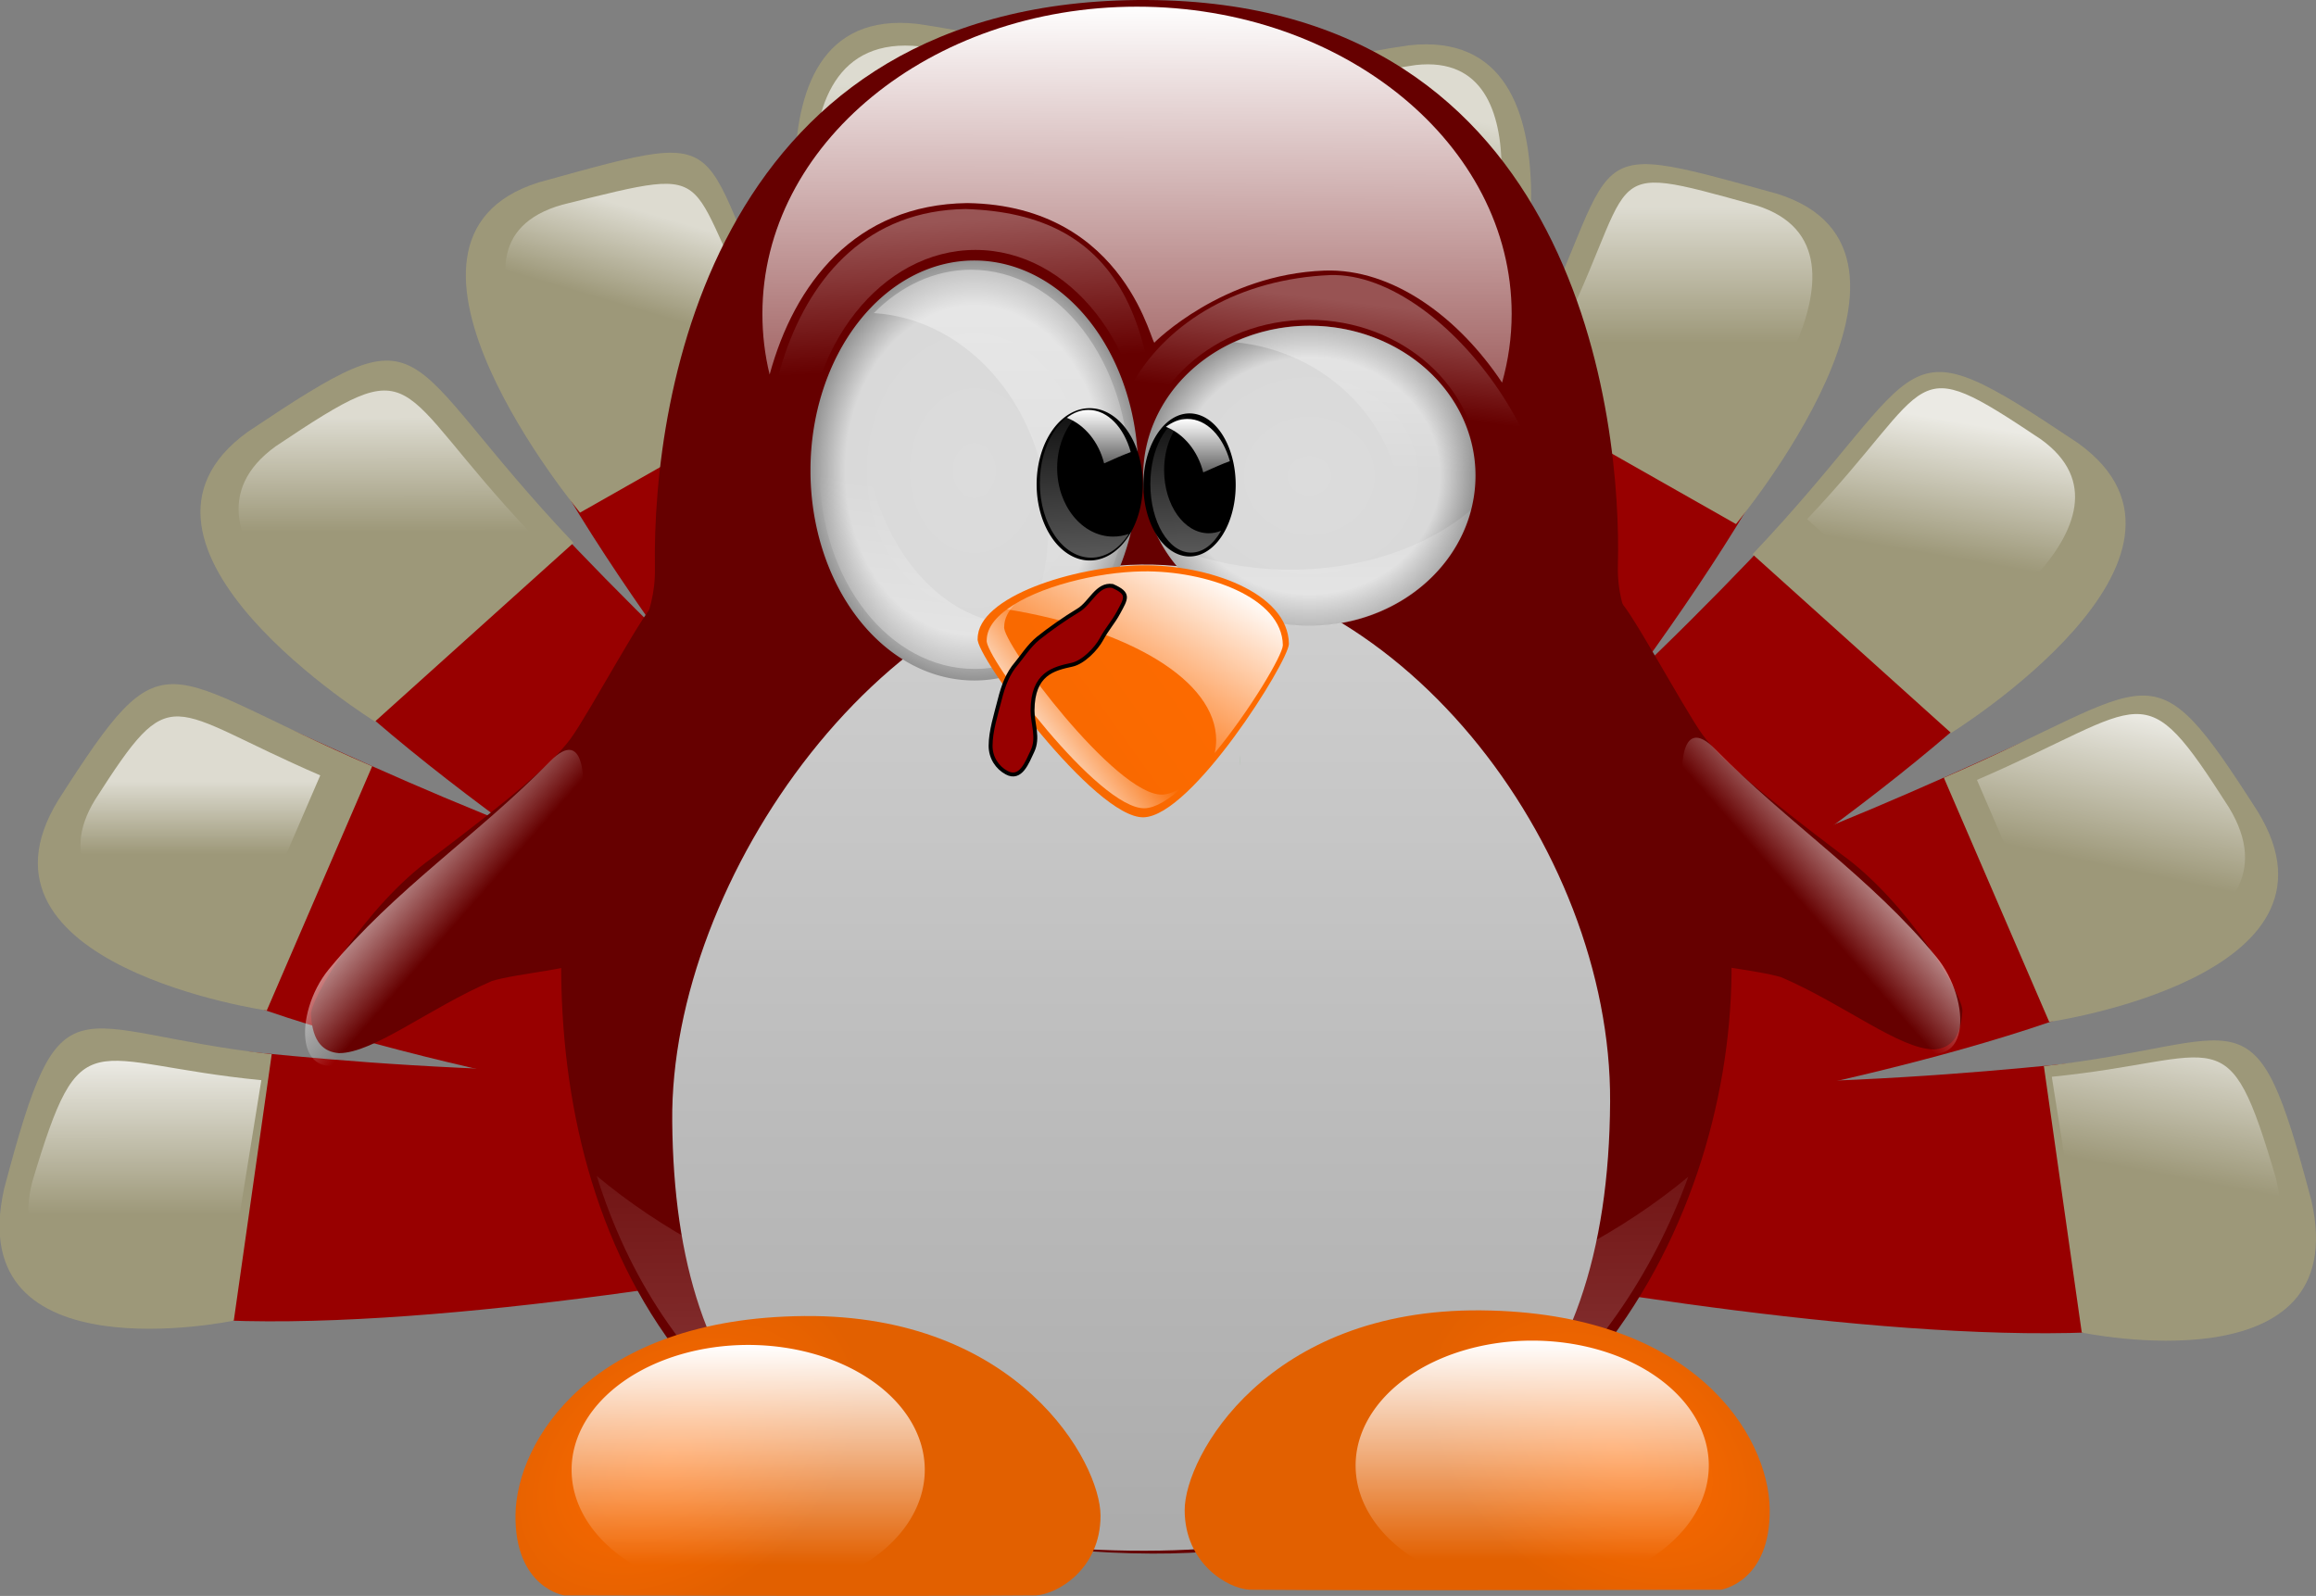 <?xml version="1.0" encoding="UTF-8" standalone="no"?>
<!-- Created with Inkscape (http://www.inkscape.org/) -->
<svg
   xmlns:dc="http://purl.org/dc/elements/1.1/"
   xmlns:cc="http://web.resource.org/cc/"
   xmlns:rdf="http://www.w3.org/1999/02/22-rdf-syntax-ns#"
   xmlns:svg="http://www.w3.org/2000/svg"
   xmlns="http://www.w3.org/2000/svg"
   xmlns:xlink="http://www.w3.org/1999/xlink"
   xmlns:sodipodi="http://sodipodi.sourceforge.net/DTD/sodipodi-0.dtd"
   xmlns:inkscape="http://www.inkscape.org/namespaces/inkscape"
   id="svg14382"
   sodipodi:version="0.32"
   inkscape:version="0.45.1"
   width="580.412"
   height="400"
   version="1.0"
   sodipodi:docbase="/Users/yashton/Pictures/Projects"
   sodipodi:docname="Hokie_G2Tux.svg"
   inkscape:output_extension="org.inkscape.output.svg.inkscape"
   inkscape:export-filename="/Users/yashton/Pictures/Projects/Hokie_G2Tux.png"
   inkscape:export-xdpi="90"
   inkscape:export-ydpi="90">
  <rect width="100%" height="100%" fill="#808080" stroke="none"/>
  <defs
     id="defs14385">
    <linearGradient
       inkscape:collect="always"
       xlink:href="#linearGradient21853"
       id="linearGradient18738"
       x1="131.204"
       y1="419.597"
       x2="163.174"
       y2="447.49"
       gradientUnits="userSpaceOnUse"
       gradientTransform="matrix(0.758,0,0,0.755,-16.576,-98.125)" />
    <linearGradient
       id="linearGradient162">
      <stop
         style="stop-color:#930;stop-opacity:1;"
         offset="0"
         id="stop163" />
      <stop
         style="stop-color:#f60;stop-opacity:1;"
         offset="1"
         id="stop164" />
    </linearGradient>
    <linearGradient
       id="linearGradient153">
      <stop
         style="stop-color:#edead7;stop-opacity:1;"
         offset="0"
         id="stop154" />
      <stop
         style="stop-color:#bdbfc2;stop-opacity:1;"
         offset="1"
         id="stop155" />
    </linearGradient>
    <linearGradient
       id="linearGradient172">
      <stop
         style="stop-color:#3f2600;stop-opacity:0.6;"
         offset="0"
         id="stop173" />
      <stop
         style="stop-color:#3f2600;stop-opacity:0;"
         offset="1"
         id="stop174" />
    </linearGradient>
    <linearGradient
       inkscape:collect="always"
       xlink:href="#linearGradient167"
       id="linearGradient2328"
       gradientUnits="userSpaceOnUse"
       gradientTransform="matrix(0.783,0,0,0.783,153.673,75.714)"
       x1="718.77"
       y1="331.093"
       x2="701.436"
       y2="354.457" />
    <linearGradient
       inkscape:collect="always"
       xlink:href="#linearGradient167"
       id="linearGradient2326"
       gradientUnits="userSpaceOnUse"
       gradientTransform="matrix(0.717,0,0,0.717,201.251,98.123)"
       x1="709.455"
       y1="341.612"
       x2="704.627"
       y2="361.233" />
    <linearGradient
       inkscape:collect="always"
       xlink:href="#linearGradient138"
       id="linearGradient2324"
       gradientUnits="userSpaceOnUse"
       gradientTransform="matrix(0.855,-8.631501e-3,-8.631501e-3,0.755,104.077,92.097)"
       x1="707.839"
       y1="323.916"
       x2="711.283"
       y2="364.229" />
    <linearGradient
       inkscape:collect="always"
       xlink:href="#linearGradient167"
       id="linearGradient2322"
       gradientUnits="userSpaceOnUse"
       gradientTransform="matrix(0.88,0,0,0.88,84.058,42.748)"
       x1="727.28"
       y1="350.563"
       x2="684.379"
       y2="359.133" />
    <linearGradient
       inkscape:collect="always"
       xlink:href="#linearGradient138"
       id="linearGradient2318"
       gradientUnits="userSpaceOnUse"
       gradientTransform="matrix(0.718,0,0,0.718,202.068,94.58)"
       x1="722.441"
       y1="336.936"
       x2="695.206"
       y2="362.854" />
    <linearGradient
       inkscape:collect="always"
       xlink:href="#linearGradient138"
       id="linearGradient2316"
       gradientUnits="userSpaceOnUse"
       gradientTransform="matrix(0.802,0,0,0.802,140.449,67.729)"
       x1="721.57"
       y1="325.97"
       x2="704.727"
       y2="360.824" />
    <linearGradient
       id="linearGradient138">
      <stop
         style="stop-color:#ffffff;stop-opacity:0.8;"
         offset="0"
         id="stop139" />
      <stop
         style="stop-color:#ffffff;stop-opacity:0;"
         offset="1"
         id="stop140" />
    </linearGradient>
    <linearGradient
       id="linearGradient167">
      <stop
         style="stop-color:#ffffff;stop-opacity:0.65;"
         offset="0"
         id="stop168" />
      <stop
         style="stop-color:#ffffff;stop-opacity:0;"
         offset="1"
         id="stop169" />
    </linearGradient>
    <linearGradient
       inkscape:collect="always"
       xlink:href="#linearGradient167"
       id="linearGradient2312"
       gradientUnits="userSpaceOnUse"
       gradientTransform="matrix(0.703,0,0,0.703,214.958,106.973)"
       x1="724.882"
       y1="357.599"
       x2="692.672"
       y2="357.477" />
    <linearGradient
       id="linearGradient21926">
      <stop
         style="stop-color:white;stop-opacity:1;"
         offset="0"
         id="stop21928" />
      <stop
         style="stop-color:white;stop-opacity:0;"
         offset="1"
         id="stop21930" />
    </linearGradient>
    <linearGradient
       id="linearGradient21853">
      <stop
         id="stop21855"
         offset="0"
         style="stop-color:white;stop-opacity:1;" />
      <stop
         id="stop21857"
         offset="1"
         style="stop-color:white;stop-opacity:0" />
    </linearGradient>
    <linearGradient
       id="linearGradient21723">
      <stop
         style="stop-color:white;stop-opacity:1;"
         offset="0"
         id="stop21725" />
      <stop
         style="stop-color:white;stop-opacity:0;"
         offset="1"
         id="stop21727" />
    </linearGradient>
    <linearGradient
       id="linearGradient20791">
      <stop
         id="stop20793"
         offset="0"
         style="stop-color:white;stop-opacity:1;" />
      <stop
         id="stop20795"
         offset="1"
         style="stop-color:white;stop-opacity:0;" />
    </linearGradient>
    <linearGradient
       id="linearGradient20775">
      <stop
         style="stop-color:#ff6b00;stop-opacity:1;"
         offset="0"
         id="stop20777" />
      <stop
         style="stop-color:#f86900;stop-opacity:1;"
         offset="1"
         id="stop20779" />
    </linearGradient>
    <linearGradient
       id="linearGradient19868">
      <stop
         id="stop19870"
         offset="0"
         style="stop-color:#ff6b00;stop-opacity:1;" />
      <stop
         id="stop19872"
         offset="1"
         style="stop-color:#e26000;stop-opacity:1;" />
    </linearGradient>
    <linearGradient
       id="linearGradient19860">
      <stop
         style="stop-color:black;stop-opacity:1;"
         offset="0"
         id="stop19862" />
      <stop
         style="stop-color:black;stop-opacity:0;"
         offset="1"
         id="stop19864" />
    </linearGradient>
    <linearGradient
       id="linearGradient19832">
      <stop
         id="stop19834"
         offset="0"
         style="stop-color:#dcdcdc;stop-opacity:1;" />
      <stop
         style="stop-color:#d9d9d9;stop-opacity:1;"
         offset="0.771"
         id="stop19840" />
      <stop
         id="stop19836"
         offset="1"
         style="stop-color:#8d8d8d;stop-opacity:1;" />
    </linearGradient>
    <linearGradient
       id="linearGradient19826">
      <stop
         style="stop-color:#e6e6e6;stop-opacity:1;"
         offset="0"
         id="stop19828" />
      <stop
         style="stop-color:#c9c9c9;stop-opacity:1;"
         offset="1"
         id="stop19830" />
    </linearGradient>
    <linearGradient
       id="linearGradient18927">
      <stop
         id="stop18929"
         offset="0"
         style="stop-color:#d0d0d0;stop-opacity:1;" />
      <stop
         id="stop18931"
         offset="1"
         style="stop-color:#ababab;stop-opacity:1;" />
    </linearGradient>
    <linearGradient
       inkscape:collect="always"
       xlink:href="#linearGradient18927"
       id="linearGradient18925"
       x1="128.403"
       y1="85.404"
       x2="128.403"
       y2="231.082"
       gradientUnits="userSpaceOnUse"
       gradientTransform="matrix(1.708,0,0,1.708,66.613,-5.268)" />
    <radialGradient
       inkscape:collect="always"
       xlink:href="#linearGradient19832"
       id="radialGradient19824"
       cx="103.958"
       cy="72.127"
       fx="103.958"
       fy="72.127"
       r="24.547"
       gradientTransform="matrix(1,-6.890492e-7,8.791585e-7,1.276,-6.568292e-5,-19.9)"
       gradientUnits="userSpaceOnUse" />
    <radialGradient
       inkscape:collect="always"
       xlink:href="#linearGradient19832"
       id="radialGradient19850"
       cx="151.704"
       cy="73.481"
       fx="151.704"
       fy="73.481"
       r="24.885"
       gradientTransform="matrix(1,0,0,0.905,0,6.999)"
       gradientUnits="userSpaceOnUse" />
    <radialGradient
       inkscape:collect="always"
       xlink:href="#linearGradient19868"
       id="radialGradient19876"
       cx="59.499"
       cy="254.877"
       fx="59.499"
       fy="254.877"
       r="43.409"
       gradientTransform="matrix(0.502,0.678,-0.996,0.738,391.703,136.581)"
       gradientUnits="userSpaceOnUse" />
    <radialGradient
       inkscape:collect="always"
       xlink:href="#linearGradient19868"
       id="radialGradient19880"
       gradientUnits="userSpaceOnUse"
       gradientTransform="matrix(-0.502,0.678,0.996,0.738,180.992,135.155)"
       cx="59.499"
       cy="254.877"
       fx="59.499"
       fy="254.877"
       r="43.409" />
    <linearGradient
       inkscape:collect="always"
       xlink:href="#linearGradient20775"
       id="linearGradient20773"
       x1="146.656"
       y1="93.3"
       x2="116.969"
       y2="114.525"
       gradientUnits="userSpaceOnUse"
       gradientTransform="matrix(1.708,0,0,1.708,66.613,-5.268)" />
    <linearGradient
       inkscape:collect="always"
       xlink:href="#linearGradient20791"
       id="linearGradient20817"
       x1="128.013"
       y1="3.548"
       x2="127.797"
       y2="94.188"
       gradientUnits="userSpaceOnUse"
       gradientTransform="matrix(1.708,0,0,1.708,66.613,-5.268)" />
    <linearGradient
       inkscape:collect="always"
       xlink:href="#linearGradient21723"
       id="linearGradient20836"
       gradientUnits="userSpaceOnUse"
       gradientTransform="matrix(1.695,0,0,1.686,68.248,-3.456)"
       x1="129.166"
       y1="231.505"
       x2="128.622"
       y2="155.844" />
    <linearGradient
       inkscape:collect="always"
       xlink:href="#linearGradient20791"
       id="linearGradient21763"
       gradientUnits="userSpaceOnUse"
       x1="101.125"
       y1="101.219"
       x2="103.958"
       y2="75.125"
       gradientTransform="matrix(1.708,0,0,1.708,66.613,-5.268)" />
    <linearGradient
       inkscape:collect="always"
       xlink:href="#linearGradient21723"
       id="linearGradient21765"
       gradientUnits="userSpaceOnUse"
       gradientTransform="matrix(1.649,0,0,1.671,71.876,-1.436)"
       x1="108.594"
       y1="41.312"
       x2="108.594"
       y2="99.849" />
    <linearGradient
       inkscape:collect="always"
       xlink:href="#linearGradient20791"
       id="linearGradient21772"
       x1="155.051"
       y1="50.875"
       x2="154.712"
       y2="72.109"
       gradientUnits="userSpaceOnUse"
       gradientTransform="matrix(1.708,0,0,1.708,66.613,-5.268)" />
    <linearGradient
       inkscape:collect="always"
       xlink:href="#linearGradient21723"
       id="linearGradient21779"
       x1="154.016"
       y1="94.906"
       x2="154.016"
       y2="71.63"
       gradientUnits="userSpaceOnUse"
       gradientTransform="matrix(1.708,0,0,1.708,66.613,-5.268)" />
    <linearGradient
       inkscape:collect="always"
       xlink:href="#linearGradient21723"
       id="linearGradient21804"
       gradientUnits="userSpaceOnUse"
       x1="122.453"
       y1="63.219"
       x2="122.453"
       y2="75.95"
       gradientTransform="matrix(1.708,0,0,1.708,66.613,-5.268)" />
    <linearGradient
       inkscape:collect="always"
       xlink:href="#linearGradient21723"
       id="linearGradient21813"
       gradientUnits="userSpaceOnUse"
       x1="122.453"
       y1="63.219"
       x2="122.453"
       y2="75.95"
       gradientTransform="matrix(1.708,0,0,1.708,91.452,-3.002)" />
    <linearGradient
       inkscape:collect="always"
       xlink:href="#linearGradient21723"
       id="linearGradient21834"
       gradientUnits="userSpaceOnUse"
       x1="120.889"
       y1="85.333"
       x2="119.844"
       y2="58.355"
       gradientTransform="matrix(1.652,0,0,1.674,73.772,-3.104)" />
    <linearGradient
       inkscape:collect="always"
       xlink:href="#linearGradient21723"
       id="linearGradient21838"
       gradientUnits="userSpaceOnUse"
       gradientTransform="matrix(1.313,0,0,1.537,139.84,7.338)"
       x1="120.889"
       y1="85.333"
       x2="119.844"
       y2="58.355" />
    <linearGradient
       inkscape:collect="always"
       xlink:href="#linearGradient21853"
       id="linearGradient21896"
       x1="100.62"
       y1="35.537"
       x2="101.961"
       y2="56.605"
       gradientUnits="userSpaceOnUse"
       gradientTransform="matrix(1.708,0,0,1.708,66.613,-5.268)" />
    <linearGradient
       inkscape:collect="always"
       xlink:href="#linearGradient21926"
       id="linearGradient21932"
       x1="139.71"
       y1="86.91"
       x2="124.16"
       y2="112.768"
       gradientUnits="userSpaceOnUse"
       gradientTransform="matrix(1.708,0,0,1.708,66.613,-5.268)" />
    <linearGradient
       inkscape:collect="always"
       xlink:href="#linearGradient21926"
       id="linearGradient21960"
       gradientUnits="userSpaceOnUse"
       x1="110.22"
       y1="112.826"
       x2="122.552"
       y2="103.608"
       gradientTransform="matrix(1.708,0,0,1.708,66.613,-5.268)" />
    <linearGradient
       inkscape:collect="always"
       xlink:href="#linearGradient21853"
       id="linearGradient21981"
       gradientUnits="userSpaceOnUse"
       gradientTransform="matrix(1.653,0,0,1.684,77.046,-3.081)"
       x1="151.748"
       y1="45.935"
       x2="149.932"
       y2="61.432" />
    <linearGradient
       inkscape:collect="always"
       xlink:href="#linearGradient21926"
       id="linearGradient22007"
       x1="69.508"
       y1="202.921"
       x2="69.508"
       y2="232.925"
       gradientUnits="userSpaceOnUse" />
    <linearGradient
       inkscape:collect="always"
       xlink:href="#linearGradient21926"
       id="linearGradient22011"
       gradientUnits="userSpaceOnUse"
       x1="69.508"
       y1="202.921"
       x2="69.508"
       y2="232.925" />
    <linearGradient
       inkscape:collect="always"
       xlink:href="#linearGradient21926"
       id="linearGradient23065"
       gradientUnits="userSpaceOnUse"
       gradientTransform="matrix(-1,0,0,1,255.579,-1.195)"
       x1="32.182"
       y1="153.397"
       x2="28.214"
       y2="145.024" />
    <linearGradient
       inkscape:collect="always"
       xlink:href="#linearGradient167"
       id="linearGradient3160"
       gradientUnits="userSpaceOnUse"
       gradientTransform="matrix(0.557,0,0,0.501,78.75,-47.468)"
       x1="161.234"
       y1="204.852"
       x2="146.527"
       y2="249.867" />
    <linearGradient
       inkscape:collect="always"
       xlink:href="#linearGradient138"
       id="linearGradient3218"
       gradientUnits="userSpaceOnUse"
       gradientTransform="matrix(0.689,-3.8811819e-2,-2.007472e-2,0.522,-168.708,-111.171)"
       x1="303.018"
       y1="237.932"
       x2="297.086"
       y2="330.096" />
    <linearGradient
       inkscape:collect="always"
       xlink:href="#linearGradient167"
       id="linearGradient3249"
       gradientUnits="userSpaceOnUse"
       gradientTransform="matrix(0.548,0,0,0.548,140.224,-58.601)"
       x1="512.77"
       y1="201.903"
       x2="512.77"
       y2="263.634" />
    <linearGradient
       inkscape:collect="always"
       xlink:href="#linearGradient138"
       id="linearGradient3262"
       gradientUnits="userSpaceOnUse"
       gradientTransform="matrix(0.596,0,0,0.536,131.677,-2.405)"
       x1="694.715"
       y1="477.218"
       x2="678.984"
       y2="551.814" />
    <linearGradient
       inkscape:collect="always"
       xlink:href="#linearGradient21853"
       id="linearGradient6991"
       gradientUnits="userSpaceOnUse"
       gradientTransform="matrix(-0.758,0,0,0.755,584.291,-101.178)"
       x1="131.204"
       y1="419.597"
       x2="163.174"
       y2="447.49" />
  </defs>
  <sodipodi:namedview
     inkscape:window-height="769"
     inkscape:window-width="1178"
     inkscape:pageshadow="2"
     inkscape:pageopacity="0.0"
     guidetolerance="10.0"
     gridtolerance="10.0"
     objecttolerance="10.0"
     borderopacity="1.0"
     bordercolor="#666666"
     pagecolor="#ffffff"
     id="base"
     inkscape:zoom="1"
     inkscape:cx="368.3329"
     inkscape:cy="247.06857"
     inkscape:window-x="83"
     inkscape:window-y="22"
     inkscape:current-layer="svg14382"
     showgrid="false"
     showguides="true"
     inkscape:guide-bbox="true"
     inkscape:showpageshadow="true" />
  <g
     id="g5181"
     transform="matrix(0.247,-1.235,1.235,0.247,-265.394,833.781)"
     style="stroke:none;stroke-width:2.262;stroke-miterlimit:4;stroke-dasharray:none;stroke-opacity:1">
    <path
       id="path5183"
       d="M 535.324,344.775 C 726.371,341.121 714.284,300.801 735.983,353.786 C 757.682,406.771 535.77,377.492 535.77,377.492 L 478.645,357.085 L 535.324,344.775 z "
       style="fill:#980000;fill-opacity:1;fill-rule:evenodd;stroke:none;stroke-width:2.262;stroke-linecap:butt;stroke-linejoin:miter;stroke-miterlimit:4;stroke-dasharray:none;stroke-opacity:1" />
    <path
       sodipodi:nodetypes="cccc"
       style="fill:#9d9879;fill-opacity:1;fill-rule:evenodd;stroke:none;stroke-width:2.262;stroke-linecap:butt;stroke-linejoin:miter;stroke-miterlimit:4;stroke-dasharray:none;stroke-opacity:1"
       d="M 655.334,335.347 C 715.953,327.459 721.409,310.934 736.622,353.466 C 748.321,390.246 679.681,385.132 679.681,385.132 L 655.334,335.347 z "
       id="path5185" />
    <path
       id="path21931"
       d="M 675.873,342.832 C 718.508,337.284 722.345,325.662 733.045,355.576 C 741.273,381.444 692.997,377.847 692.997,377.847 L 675.873,342.832 z "
       style="fill:url(#linearGradient2312);fill-opacity:1;fill-rule:evenodd;stroke:none;stroke-width:1.917;stroke-linecap:butt;stroke-linejoin:miter;stroke-miterlimit:4;stroke-dasharray:none;stroke-opacity:1"
       sodipodi:nodetypes="cccc" />
  </g>
  <path
     style="fill:#980000;fill-opacity:1;fill-rule:evenodd;stroke:none;stroke-width:1.15;stroke-linecap:butt;stroke-linejoin:miter;stroke-miterlimit:4;stroke-dasharray:none;stroke-opacity:1"
     d="M 327.578,268.454 C 567.725,284.35 556.879,232.454 578.43,301.274 C 599.981,370.094 324.63,309.561 324.63,309.561 L 255.129,277.826 L 327.578,268.454 z "
     id="path5189" />
  <path
     id="path5191"
     d="M 512.214,267.211 C 563.516,261.534 564.733,245.935 579.266,300.941 C 590.004,348.352 521.708,333.987 521.708,333.987 L 512.214,267.211 z "
     style="fill:#9d9879;fill-opacity:1;fill-rule:evenodd;stroke:none;stroke-width:1.15;stroke-linecap:butt;stroke-linejoin:miter;stroke-miterlimit:4;stroke-dasharray:none;stroke-opacity:1"
     sodipodi:nodetypes="cccc" />
  <path
     sodipodi:nodetypes="cccc"
     style="fill:url(#linearGradient3262);fill-opacity:1;fill-rule:evenodd;stroke:none;stroke-width:4;stroke-linecap:butt;stroke-linejoin:miter;stroke-miterlimit:4;stroke-dasharray:none;stroke-opacity:1"
     d="M 514.199,269.88 C 557.164,265.607 558.183,253.866 570.354,295.268 C 579.347,330.952 522.151,320.14 522.151,320.14 L 514.199,269.88 z "
     id="path21933" />
  <g
     style="stroke:none;stroke-width:2.262;stroke-miterlimit:4;stroke-dasharray:none;stroke-opacity:1"
     id="g5193"
     transform="matrix(1.223,-0.301,0.301,1.223,-441.454,-7.131)">
    <path
       id="path5195"
       d="M 535.324,344.775 C 726.371,341.121 714.284,300.801 735.983,353.786 C 757.682,406.771 535.77,377.492 535.77,377.492 L 478.645,357.085 L 535.324,344.775 z "
       style="fill:#980000;fill-opacity:1;fill-rule:evenodd;stroke:none;stroke-width:2.262;stroke-linecap:butt;stroke-linejoin:miter;stroke-miterlimit:4;stroke-dasharray:none;stroke-opacity:1" />
    <path
       sodipodi:nodetypes="cccc"
       style="fill:#9d9879;fill-opacity:1;fill-rule:evenodd;stroke:none;stroke-width:2.262;stroke-linecap:butt;stroke-linejoin:miter;stroke-miterlimit:4;stroke-dasharray:none;stroke-opacity:1"
       d="M 677.575,331.976 C 723.725,324.252 723.617,315.201 736.622,353.466 C 748.321,390.246 686.323,384.177 686.323,384.177 L 677.575,331.976 z "
       id="path5197" />
    <path
       id="path21935"
       d="M 683.865,333.975 C 720.877,327.78 720.79,320.521 731.221,351.21 C 740.603,380.707 690.881,375.84 690.881,375.84 L 683.865,333.975 z "
       style="fill:url(#linearGradient2316);fill-opacity:1;fill-rule:evenodd;stroke:none;stroke-width:2.262;stroke-linecap:butt;stroke-linejoin:miter;stroke-miterlimit:4;stroke-dasharray:none;stroke-opacity:1"
       sodipodi:nodetypes="cccc" />
  </g>
  <g
     style="stroke:none;stroke-width:2.262;stroke-miterlimit:4;stroke-dasharray:none;stroke-opacity:1"
     id="g5199"
     transform="matrix(1.012,-0.75,0.75,1.012,-489.748,305.843)">
    <path
       id="path5201"
       d="M 535.324,344.775 C 726.371,341.121 714.284,300.801 735.983,353.786 C 757.682,406.771 535.77,377.492 535.77,377.492 L 478.645,357.085 L 535.324,344.775 z "
       style="fill:#980000;fill-opacity:1;fill-rule:evenodd;stroke:none;stroke-width:2.262;stroke-linecap:butt;stroke-linejoin:miter;stroke-miterlimit:4;stroke-dasharray:none;stroke-opacity:1" />
    <path
       sodipodi:nodetypes="cccc"
       style="fill:#9d9879;fill-opacity:1;fill-rule:evenodd;stroke:none;stroke-width:2.262;stroke-linecap:butt;stroke-linejoin:miter;stroke-miterlimit:4;stroke-dasharray:none;stroke-opacity:1"
       d="M 671.411,332.642 C 723.435,323.443 721.409,310.934 736.622,353.466 C 748.321,390.246 681.976,384.732 681.976,384.732 L 671.411,332.642 z "
       id="path5203" />
    <path
       id="path21937"
       d="M 684.295,333.493 C 721.66,326.887 720.205,317.903 731.132,348.45 C 739.534,374.866 691.883,370.906 691.883,370.906 L 684.295,333.493 z "
       style="fill:url(#linearGradient2318);fill-opacity:1;fill-rule:evenodd;stroke:none;stroke-width:2.262;stroke-linecap:butt;stroke-linejoin:miter;stroke-miterlimit:4;stroke-dasharray:none;stroke-opacity:1"
       sodipodi:nodetypes="cccc" />
  </g>
  <path
     style="fill:#980000;fill-opacity:1;fill-rule:evenodd;stroke:none;stroke-width:1.15;stroke-linecap:butt;stroke-linejoin:miter;stroke-miterlimit:4;stroke-dasharray:none;stroke-opacity:1"
     d="M 290.632,249.675 C 425.298,50.205 375.001,33.442 445.31,49.479 C 515.62,65.516 324.662,272.922 324.662,272.922 L 262.246,316.987 L 290.632,249.675 z "
     id="path5207" />
  <path
     id="path5209"
     d="M 377.554,98.711 C 409.367,37.376 390.603,33.444 445.444,48.589 C 491.812,63.187 435.048,131.346 435.048,131.346 L 377.554,98.711 z "
     style="fill:#9d9879;fill-opacity:1;fill-rule:evenodd;stroke:none;stroke-width:1.15;stroke-linecap:butt;stroke-linejoin:miter;stroke-miterlimit:4;stroke-dasharray:none;stroke-opacity:1"
     sodipodi:nodetypes="cccc" />
  <path
     sodipodi:nodetypes="cccc"
     style="fill:url(#linearGradient3249);fill-opacity:1;fill-rule:evenodd;stroke:none;stroke-width:4;stroke-linecap:butt;stroke-linejoin:miter;stroke-miterlimit:4;stroke-dasharray:none;stroke-opacity:1"
     d="M 387.966,90.049 C 412.435,42.872 398.002,39.849 440.184,51.497 C 475.847,62.725 432.188,115.15 432.188,115.15 L 387.966,90.049 z "
     id="path21939" />
  <g
     transform="matrix(-0.247,-1.235,-1.235,0.247,848.324,828.399)"
     id="g3531"
     style="stroke:none;stroke-width:2.262;stroke-miterlimit:4;stroke-dasharray:none;stroke-opacity:1">
    <path
       style="fill:#980000;fill-opacity:1;fill-rule:evenodd;stroke:none;stroke-width:2.262;stroke-linecap:butt;stroke-linejoin:miter;stroke-miterlimit:4;stroke-dasharray:none;stroke-opacity:1"
       d="M 535.324,344.775 C 726.371,341.121 714.284,300.801 735.983,353.786 C 757.682,406.771 535.77,377.492 535.77,377.492 L 478.645,357.085 L 535.324,344.775 z "
       id="path3533" />
    <path
       id="path3535"
       d="M 655.334,335.347 C 715.953,327.459 721.409,310.934 736.622,353.466 C 748.321,390.246 679.681,385.132 679.681,385.132 L 655.334,335.347 z "
       style="fill:#9d9879;fill-opacity:1;fill-rule:evenodd;stroke:none;stroke-width:2.262;stroke-linecap:butt;stroke-linejoin:miter;stroke-miterlimit:4;stroke-dasharray:none;stroke-opacity:1"
       sodipodi:nodetypes="cccc" />
    <path
       sodipodi:nodetypes="cccc"
       style="fill:url(#linearGradient2322);fill-opacity:1;fill-rule:evenodd;stroke:none;stroke-width:2.262;stroke-linecap:butt;stroke-linejoin:miter;stroke-miterlimit:4;stroke-dasharray:none;stroke-opacity:1"
       d="M 660.57,337.76 C 713.898,330.821 718.697,316.284 732.081,353.7 C 742.372,386.056 681.988,381.557 681.988,381.557 L 660.57,337.76 z "
       id="path21941" />
  </g>
  <g
     transform="matrix(-1.255,0.107,0.107,1.255,887.677,-224.476)"
     id="g3501"
     style="stroke:none;stroke-width:2.262;stroke-miterlimit:4;stroke-dasharray:none;stroke-opacity:1">
    <path
       style="fill:#980000;fill-opacity:1;fill-rule:evenodd;stroke:none;stroke-width:2.262;stroke-linecap:butt;stroke-linejoin:miter;stroke-miterlimit:4;stroke-dasharray:none;stroke-opacity:1"
       d="M 535.324,344.775 C 726.371,341.121 714.284,300.801 735.983,353.786 C 757.682,406.771 535.77,377.492 535.77,377.492 L 478.645,357.085 L 535.324,344.775 z "
       id="path3503" />
    <path
       id="path3505"
       d="M 681.3,331.314 C 721.5,323.356 721.409,310.934 736.622,353.466 C 748.321,390.246 693.323,383.497 693.323,383.497 L 681.3,331.314 z "
       style="fill:#9d9879;fill-opacity:1;fill-rule:evenodd;stroke:none;stroke-width:2.262;stroke-linecap:butt;stroke-linejoin:miter;stroke-miterlimit:4;stroke-dasharray:none;stroke-opacity:1"
       sodipodi:nodetypes="cccc" />
    <path
       sodipodi:nodetypes="cccc"
       style="fill:url(#linearGradient2324);fill-opacity:1;fill-rule:evenodd;stroke:none;stroke-width:2.262;stroke-linecap:butt;stroke-linejoin:miter;stroke-miterlimit:4;stroke-dasharray:none;stroke-opacity:1"
       d="M 683.799,336.292 C 718.242,329.938 718.271,320.563 730.914,352.534 C 740.599,380.194 693.629,375.575 693.629,375.575 L 683.799,336.292 z "
       id="path3116" />
  </g>
  <g
     transform="matrix(-1.223,-0.301,-0.301,1.223,1021.865,-9.994)"
     id="g3507"
     style="stroke:none;stroke-width:2.262;stroke-miterlimit:4;stroke-dasharray:none;stroke-opacity:1">
    <path
       style="fill:#980000;fill-opacity:1;fill-rule:evenodd;stroke:none;stroke-width:2.262;stroke-linecap:butt;stroke-linejoin:miter;stroke-miterlimit:4;stroke-dasharray:none;stroke-opacity:1"
       d="M 535.324,344.775 C 726.371,341.121 714.284,300.801 735.983,353.786 C 757.682,406.771 535.77,377.492 535.77,377.492 L 478.645,357.085 L 535.324,344.775 z "
       id="path3509" />
    <path
       id="path3511"
       d="M 677.575,331.976 C 723.725,324.252 723.617,315.201 736.622,353.466 C 748.321,390.246 686.323,384.177 686.323,384.177 L 677.575,331.976 z "
       style="fill:#9d9879;fill-opacity:1;fill-rule:evenodd;stroke:none;stroke-width:2.262;stroke-linecap:butt;stroke-linejoin:miter;stroke-miterlimit:4;stroke-dasharray:none;stroke-opacity:1"
       sodipodi:nodetypes="cccc" />
    <path
       sodipodi:nodetypes="cccc"
       style="fill:url(#linearGradient2326);fill-opacity:1;fill-rule:evenodd;stroke:none;stroke-width:2.262;stroke-linecap:butt;stroke-linejoin:miter;stroke-miterlimit:4;stroke-dasharray:none;stroke-opacity:1"
       d="M 687.17,336.197 C 720.266,330.658 720.189,324.167 729.516,351.609 C 737.905,377.985 693.444,373.633 693.444,373.633 L 687.17,336.197 z "
       id="path21945" />
  </g>
  <g
     transform="matrix(-1.012,-0.75,-0.75,1.012,1072.678,302.98)"
     id="g3513"
     style="stroke:none;stroke-width:2.262;stroke-miterlimit:4;stroke-dasharray:none;stroke-opacity:1">
    <path
       style="fill:#980000;fill-opacity:1;fill-rule:evenodd;stroke:none;stroke-width:2.262;stroke-linecap:butt;stroke-linejoin:miter;stroke-miterlimit:4;stroke-dasharray:none;stroke-opacity:1"
       d="M 535.324,344.775 C 726.371,341.121 714.284,300.801 735.983,353.786 C 757.682,406.771 535.77,377.492 535.77,377.492 L 478.645,357.085 L 535.324,344.775 z "
       id="path3515" />
    <path
       id="path3517"
       d="M 671.411,332.642 C 723.435,323.443 721.409,310.934 736.622,353.466 C 748.321,390.246 681.976,384.732 681.976,384.732 L 671.411,332.642 z "
       style="fill:#9d9879;fill-opacity:1;fill-rule:evenodd;stroke:none;stroke-width:2.262;stroke-linecap:butt;stroke-linejoin:miter;stroke-miterlimit:4;stroke-dasharray:none;stroke-opacity:1"
       sodipodi:nodetypes="cccc" />
    <path
       sodipodi:nodetypes="cccc"
       style="fill:url(#linearGradient2328);fill-opacity:1;fill-rule:evenodd;stroke:none;stroke-width:2.262;stroke-linecap:butt;stroke-linejoin:miter;stroke-miterlimit:4;stroke-dasharray:none;stroke-opacity:1"
       d="M 679.389,336.174 C 720.125,328.971 718.538,319.177 730.45,352.48 C 739.61,381.278 687.662,376.961 687.662,376.961 L 679.389,336.174 z "
       id="path21947" />
  </g>
  <path
     id="path3521"
     d="M 289.778,246.812 C 155.113,47.342 205.41,30.579 135.1,46.616 C 64.791,62.653 255.748,270.059 255.748,270.059 L 318.165,314.124 L 289.778,246.812 z "
     style="fill:#980000;fill-opacity:1;fill-rule:evenodd;stroke:none;stroke-width:1.15;stroke-linecap:butt;stroke-linejoin:miter;stroke-miterlimit:4;stroke-dasharray:none;stroke-opacity:1" />
  <path
     sodipodi:nodetypes="cccc"
     style="fill:#9d9879;fill-opacity:1;fill-rule:evenodd;stroke:none;stroke-width:1.15;stroke-linecap:butt;stroke-linejoin:miter;stroke-miterlimit:4;stroke-dasharray:none;stroke-opacity:1"
     d="M 202.856,95.849 C 171.043,34.513 189.808,30.582 134.966,45.726 C 88.599,60.324 145.362,128.483 145.362,128.483 L 202.856,95.849 z "
     id="path3523" />
  <path
     id="path19255"
     d="M 193.964,86.608 C 169.097,43.417 183.765,40.648 140.898,51.313 C 104.655,61.592 149.024,109.589 149.024,109.589 L 193.964,86.608 z "
     style="fill:url(#linearGradient3160);fill-opacity:1;fill-rule:evenodd;stroke:none;stroke-width:11.792;stroke-linecap:butt;stroke-linejoin:miter;stroke-miterlimit:4;stroke-dasharray:none;stroke-opacity:0"
     sodipodi:nodetypes="cccc" />
  <path
     style="fill:#660000;fill-opacity:1;fill-rule:evenodd;stroke:none;stroke-width:1px;stroke-linecap:butt;stroke-linejoin:miter;stroke-opacity:1"
     d="M 287.291,0.001 C 179.25,-0.409 163.398,98.355 164.131,142.41 C 164.54,166.595 139.933,175.099 140.646,244.169 C 141.358,313.951 176.637,388.886 288.715,389.389 C 391.223,389.848 433.223,308.262 433.935,244.169 C 434.648,179.363 404.747,167.99 405.459,141.66 C 406.422,106.084 396.044,0.411 287.291,0.001 z "
     id="path16258"
     sodipodi:nodetypes="cszszsz" />
  <path
     style="opacity:0.327;fill:url(#linearGradient21981);fill-opacity:1;fill-rule:evenodd;stroke:none;stroke-width:1px;stroke-linecap:butt;stroke-linejoin:miter;stroke-opacity:1"
     d="M 333.402,68.943 C 287.758,70.868 262.723,111.892 288.555,146.572 C 291.961,146.504 295.43,146.46 298.913,146.465 C 290.621,139.464 285.405,129.524 285.405,118.489 C 285.405,97.31 304.49,80.155 328.01,80.155 C 351.53,80.155 370.615,97.31 370.615,118.489 C 370.615,130.224 364.786,140.761 355.559,147.8 C 365.392,148.014 375.402,148.135 385.564,147.96 C 399.073,120.062 362.797,68.164 333.402,68.943 z "
     id="path14485"
     sodipodi:nodetypes="cccsssccc" />
  <path
     style="opacity:1;fill:url(#linearGradient20817);fill-opacity:1;fill-rule:evenodd;stroke:none;stroke-width:1.009;stroke-miterlimit:4;stroke-dasharray:none;stroke-dashoffset:0;stroke-opacity:1"
     d="M 284.924,1.672 C 233.094,1.672 191.065,36.173 191.065,78.66 C 191.065,83.878 191.671,88.949 192.88,93.876 C 199.031,71.193 214.242,51.25 242.426,50.898 C 283.063,51.517 288.819,88.418 289.409,85.761 C 289.409,85.761 306.297,68.752 331.907,67.822 C 349.073,67.204 365.657,79.675 376.435,95.905 C 377.989,90.353 378.837,84.597 378.837,78.66 C 378.837,36.173 336.755,1.672 284.924,1.672 z M 239.543,146.038 C 253.002,152.149 268.459,155.649 284.924,155.649 C 300.039,155.649 314.343,152.688 326.996,147.48 C 298.102,147.031 266.488,146.433 239.543,146.038 z "
     id="path20781" />
  <path
     style="opacity:0.289;fill:url(#linearGradient20836);fill-opacity:1;fill-rule:evenodd;stroke:none;stroke-width:0.986px;stroke-linecap:butt;stroke-linejoin:miter;stroke-opacity:1"
     d="M 149.549,294.729 C 165.061,344.309 205.597,385.617 288.649,385.988 C 363.32,386.32 405.585,343.01 423.092,294.944 C 391.261,321.475 341.929,338.555 286.483,338.555 C 230.873,338.555 181.37,321.395 149.549,294.729 z "
     id="path20819"
     sodipodi:nodetypes="cccsc" />
  <path
     style="fill:url(#linearGradient18925);fill-opacity:1;fill-rule:evenodd;stroke:none;stroke-width:1px;stroke-linecap:butt;stroke-linejoin:miter;stroke-opacity:1"
     d="M 283.139,388.654 C 202.476,387.585 169.097,351.973 168.466,281.103 C 167.834,220.204 222.597,142.213 285.988,141.501 C 349.379,140.789 403.856,211.953 403.51,276.117 C 403.103,352.316 364.514,389.722 283.139,388.654 z "
     id="path14481"
     sodipodi:nodetypes="ccssz" />
  <path
     style="fill:url(#radialGradient19880);fill-opacity:1;fill-rule:evenodd;stroke:none;stroke-width:1px;stroke-linecap:butt;stroke-linejoin:miter;stroke-opacity:1"
     d="M 313.104,398.443 C 344.823,398.737 431.287,398.443 431.287,398.443 C 431.287,398.443 443.74,396.563 443.505,378.237 C 443.27,359.91 424.708,328.896 371.138,328.426 C 317.568,327.956 296.892,365.079 296.892,378.472 C 296.892,391.864 307.7,398.149 313.104,398.443 z "
     id="path19878"
     sodipodi:nodetypes="ccsssc" />
  <path
     sodipodi:type="arc"
     style="opacity:1;fill:url(#radialGradient19824);fill-opacity:1;fill-rule:evenodd;stroke:none;stroke-width:1.009;stroke-miterlimit:4;stroke-dasharray:none;stroke-dashoffset:0;stroke-opacity:1"
     id="path14451"
     sodipodi:cx="103.95767"
     sodipodi:cy="72.126984"
     sodipodi:rx="24.042328"
     sodipodi:ry="30.814816"
     d="M 128 72.127 A 24.042 30.815 0 1 1  79.915,72.127 A 24.042 30.815 0 1 1  128 72.127 z"
     transform="matrix(1.708,0,0,1.708,66.613,-5.268)" />
  <path
     style="opacity:0.352;fill:url(#linearGradient21763);fill-opacity:1;fill-rule:evenodd;stroke:none;stroke-width:1.009;stroke-miterlimit:4;stroke-dasharray:none;stroke-dashoffset:0;stroke-opacity:1"
     d="M 220.643,78.5 C 211.4,87.589 205.427,101.881 205.427,117.955 C 205.427,145.396 222.832,167.661 244.241,167.661 C 255.837,167.661 266.229,161.139 273.339,150.79 C 268.001,154.476 261.954,156.503 255.56,156.503 C 233.859,156.503 216.212,132.556 216.212,103.06 C 216.212,94.185 217.823,85.868 220.643,78.5 z "
     id="path21754" />
  <path
     sodipodi:type="arc"
     style="opacity:1;fill:url(#radialGradient19850);fill-opacity:1;fill-rule:evenodd;stroke:none;stroke-width:1.009;stroke-miterlimit:4;stroke-dasharray:none;stroke-dashoffset:0;stroke-opacity:1"
     id="path14455"
     sodipodi:cx="151.7037"
     sodipodi:cy="73.481483"
     sodipodi:rx="24.380953"
     sodipodi:ry="22.010582"
     d="M 176.085 73.481 A 24.381 22.011 0 1 1  127.323,73.481 A 24.381 22.011 0 1 1  176.085 73.481 z"
     transform="matrix(1.708,0,0,1.708,69.023,-6.276)" />
  <path
     style="fill:url(#radialGradient19876);fill-opacity:1;fill-rule:evenodd;stroke:none;stroke-width:1px;stroke-linecap:butt;stroke-linejoin:miter;stroke-opacity:1"
     d="M 259.59,399.869 C 227.871,400.163 141.407,399.869 141.407,399.869 C 141.407,399.869 128.955,397.99 129.189,379.663 C 129.424,361.337 147.986,330.322 201.556,329.852 C 255.126,329.382 275.802,366.506 275.802,379.898 C 275.802,393.291 264.994,399.576 259.59,399.869 z "
     id="path14469"
     sodipodi:nodetypes="ccsssc" />
  <path
     style="fill:#660000;fill-opacity:1;fill-rule:evenodd;stroke:none;stroke-width:1px;stroke-linecap:butt;stroke-linejoin:miter;stroke-opacity:1"
     d="M 164.234,151.514 C 164.879,152.473 164.248,205.862 161.076,210.518 C 155.746,219.492 149.471,237.777 147.042,240.476 C 144.613,242.905 129.634,243.917 123.291,245.874 C 107.502,252.689 93.603,263.957 84.966,263.957 C 81.188,263.687 78.354,261.325 77.949,254.511 C 77.274,250.935 91.738,226.87 108.177,215.106 C 128.394,199.833 138.405,191.355 142.993,185.148 C 147.582,178.94 163.111,149.842 164.234,151.514 z "
     id="path14477"
     sodipodi:nodetypes="ccccccccs" />
  <path
     style="fill:#660000;fill-opacity:1;fill-rule:evenodd;stroke:none;stroke-width:1px;stroke-linecap:butt;stroke-linejoin:miter;stroke-opacity:1"
     d="M 405.49,150.586 C 404.845,151.546 405.477,204.935 408.648,209.59 C 413.978,218.564 420.254,236.85 422.683,239.549 C 425.112,241.978 440.091,242.99 446.433,244.946 C 462.222,251.761 476.122,263.029 484.758,263.029 C 488.537,262.759 491.371,260.398 491.776,253.583 C 492.45,250.007 477.986,225.943 461.547,214.178 C 441.33,198.906 431.319,190.428 426.731,184.22 C 422.143,178.013 406.614,148.914 405.49,150.586 z "
     id="path16262"
     sodipodi:nodetypes="ccccccccs" />
  <path
     style="opacity:0.384;fill:url(#linearGradient21765);fill-opacity:1;fill-rule:evenodd;stroke:none;stroke-width:1.009;stroke-miterlimit:4;stroke-dasharray:none;stroke-dashoffset:0;stroke-opacity:1"
     d="M 243.369,67.603 C 234.193,67.603 225.71,71.663 218.988,78.465 C 243.387,80.046 262.75,103.337 262.75,131.785 C 262.75,146.818 257.332,160.411 248.627,170.117 C 268.025,166.762 283.008,145.197 283.008,119.095 C 283.008,90.669 265.26,67.603 243.369,67.603 z "
     id="path21733" />
  <path
     sodipodi:type="arc"
     style="opacity:1;fill:#000000;fill-opacity:1;fill-rule:evenodd;stroke:none;stroke-width:1.009;stroke-miterlimit:4;stroke-dasharray:none;stroke-dashoffset:0;stroke-opacity:1"
     id="path14457"
     sodipodi:cx="120.88889"
     sodipodi:cy="74.15873"
     sodipodi:rx="7.7883596"
     sodipodi:ry="11.174603"
     d="M 128.677 74.159 A 7.788 11.175 0 1 1  113.101,74.159 A 7.788 11.175 0 1 1  128.677 74.159 z"
     transform="matrix(1.708,0,0,1.708,66.613,-5.268)" />
  <path
     style="opacity:0.358;fill:url(#linearGradient21779);fill-opacity:1;fill-rule:evenodd;stroke:none;stroke-width:1.009;stroke-miterlimit:4;stroke-dasharray:none;stroke-dashoffset:0;stroke-opacity:1"
     d="M 368.746,127.726 C 358.035,136.915 341.734,142.782 323.472,142.782 C 311.336,142.782 300.086,140.171 290.744,135.734 C 297.511,148.246 311.771,156.876 328.224,156.876 C 347.981,156.876 364.477,144.396 368.746,127.726 z "
     id="path21774" />
  <path
     style="opacity:0.358;fill:url(#linearGradient21772);fill-opacity:1;fill-rule:evenodd;stroke:none;stroke-width:1.009;stroke-miterlimit:4;stroke-dasharray:none;stroke-dashoffset:0;stroke-opacity:1"
     d="M 328.224,81.65 C 321.437,81.65 315.04,83.158 309.377,85.761 C 332.925,87.96 351.341,106.843 351.341,129.808 C 351.341,138.836 348.486,147.203 343.6,154.207 C 358.974,148.673 369.868,135.135 369.868,119.29 C 369.868,98.532 351.217,81.65 328.224,81.65 z "
     id="path21767" />
  <path
     sodipodi:type="arc"
     style="opacity:1;fill:#000000;fill-opacity:1;fill-rule:evenodd;stroke:none;stroke-width:1.009;stroke-miterlimit:4;stroke-dasharray:none;stroke-dashoffset:0;stroke-opacity:1"
     id="path14461"
     sodipodi:cx="136.12698"
     sodipodi:cy="74.835976"
     sodipodi:rx="6.7724867"
     sodipodi:ry="10.497355"
     d="M 142.899 74.836 A 6.772 10.497 0 1 1  129.355,74.836 A 6.772 10.497 0 1 1  142.899 74.836 z"
     transform="matrix(1.708,0,0,1.708,65.606,-6.276)" />
  <path
     style="fill:url(#linearGradient20773);fill-opacity:1;fill-rule:evenodd;stroke:none;stroke-width:1px;stroke-linecap:butt;stroke-linejoin:miter;stroke-opacity:1"
     d="M 245.013,160.048 C 245.017,149.519 269.302,141.943 286.037,141.695 C 302.775,141.447 322.878,148.577 323.013,161.397 C 322.878,165.85 298.722,204.58 286.577,204.85 C 274.432,205.12 244.2,164.098 245.013,160.048 z "
     id="path14473"
     sodipodi:nodetypes="czcsc" />
  <path
     style="opacity:1;fill:url(#linearGradient21804);fill-opacity:1;fill-rule:evenodd;stroke:none;stroke-width:1.009;stroke-miterlimit:4;stroke-dasharray:none;stroke-dashoffset:0;stroke-opacity:1"
     d="M 272.752,102.739 C 270.816,102.739 268.963,103.467 267.359,104.715 C 271.842,106.481 275.361,110.756 276.702,116.14 C 279.269,114.954 281.745,113.915 283.376,113.31 C 281.646,107.104 277.568,102.739 272.752,102.739 z M 276.329,127.032 C 275.045,131.061 272.55,134.389 269.335,136.321 C 270.408,136.81 271.571,137.069 272.752,137.069 C 276.787,137.069 280.302,133.985 282.362,129.327 C 281.044,129.343 279.374,128.554 277.29,127.512 C 277.113,127.424 276.637,127.181 276.329,127.032 z "
     id="path21793" />
  <path
     style="opacity:1;fill:url(#linearGradient21813);fill-opacity:1;fill-rule:evenodd;stroke:none;stroke-width:1.009;stroke-miterlimit:4;stroke-dasharray:none;stroke-dashoffset:0;stroke-opacity:1"
     d="M 297.59,105.005 C 295.655,105.005 293.801,105.733 292.198,106.981 C 296.681,108.748 300.2,113.023 301.541,118.406 C 304.108,117.22 306.584,116.181 308.215,115.577 C 306.485,109.37 302.407,105.005 297.59,105.005 z M 301.168,129.298 C 299.884,133.328 297.389,136.655 294.173,138.588 C 295.247,139.076 296.41,139.335 297.59,139.335 C 301.625,139.335 305.141,136.251 307.201,131.594 C 305.883,131.609 304.213,130.82 302.129,129.778 C 301.952,129.69 301.476,129.447 301.168,129.298 z "
     id="path21811" />
  <path
     style="opacity:0.346;fill:url(#linearGradient21834);fill-opacity:1;fill-rule:evenodd;stroke:none;stroke-width:1.009;stroke-miterlimit:4;stroke-dasharray:none;stroke-dashoffset:0;stroke-opacity:1"
     d="M 271.797,102.526 C 265.488,103.724 260.595,111.547 260.595,121.046 C 260.595,131.373 266.347,139.776 273.449,139.776 C 277.157,139.776 280.547,137.465 282.896,133.812 C 281.655,134.253 280.328,134.492 278.972,134.492 C 271.231,134.492 264.931,126.776 264.931,117.279 C 264.931,110.999 267.697,105.529 271.797,102.526 z "
     id="path21817" />
  <path
     style="opacity:0.346;fill:url(#linearGradient21838);fill-opacity:1;fill-rule:evenodd;stroke:none;stroke-width:1.009;stroke-miterlimit:4;stroke-dasharray:none;stroke-dashoffset:0;stroke-opacity:1"
     d="M 297.194,104.309 C 292.181,105.409 288.293,112.591 288.293,121.311 C 288.293,130.791 292.863,138.505 298.507,138.505 C 301.453,138.505 304.147,136.384 306.013,133.03 C 305.028,133.435 303.973,133.654 302.896,133.654 C 296.745,133.654 291.738,126.571 291.738,117.853 C 291.738,112.087 293.936,107.066 297.194,104.309 z "
     id="path21836" />
  <path
     style="opacity:0.333;fill:url(#linearGradient21896);fill-opacity:1;fill-rule:evenodd;stroke:none;stroke-width:0.955px;stroke-linecap:butt;stroke-linejoin:miter;stroke-opacity:1"
     d="M 241.999,52.393 C 193.397,53.022 185.224,117.407 196.03,145.825 C 200.269,145.738 204.497,145.664 208.737,145.665 C 204.411,137.247 201.903,127.235 201.903,116.46 C 201.903,86.768 220.938,62.643 244.455,62.643 C 267.971,62.643 287.06,86.768 287.06,116.46 C 287.06,127.595 284.394,137.933 279.799,146.519 C 282.475,146.5 285.123,146.514 287.861,146.465 C 295.622,79.426 280.064,53.566 241.999,52.393 z "
     id="path21843" />
  <path
     style="fill:url(#linearGradient21960);fill-opacity:1;fill-rule:evenodd;stroke:none;stroke-width:1px;stroke-linecap:butt;stroke-linejoin:miter;stroke-opacity:1"
     d="M 254.385,151.377 C 250.109,153.966 247.286,157.031 247.285,160.454 C 246.511,164.26 275.295,202.832 286.846,202.578 C 289.578,202.518 292.954,200.384 296.51,197.186 C 294.582,198.406 292.81,199.126 291.224,199.161 C 279.673,199.415 250.889,160.896 251.663,157.09 C 251.663,155.05 252.686,153.146 254.385,151.377 z "
     id="path21924" />
  <path
     sodipodi:type="arc"
     style="opacity:0.333;fill:#009000;fill-opacity:1;fill-rule:evenodd;stroke:none;stroke-width:1.009;stroke-miterlimit:4;stroke-dasharray:none;stroke-dashoffset:0;stroke-opacity:1"
     id="path21936"
     sodipodi:cx="103.21484"
     sodipodi:cy="113.91203"
     sodipodi:rx="39.766758"
     sodipodi:ry="23.681328"
     d="M 142.982,113.912 A 39.767,23.681 0 0 1 142.901,115.419"
     sodipodi:start="0"
     sodipodi:end="0.063682579"
     sodipodi:open="true"
     transform="matrix(1.708,0,0,1.708,66.613,-5.268)" />
  <path
     style="fill:url(#linearGradient21932);fill-opacity:1;fill-rule:evenodd;stroke:none;stroke-width:1px;stroke-linecap:butt;stroke-linejoin:miter;stroke-opacity:1"
     d="M 286.313,143.209 C 274.971,143.375 260.037,147.042 252.357,152.712 C 283,157.744 304.785,170.553 304.785,185.547 C 304.785,186.631 304.635,187.691 304.412,188.75 C 313.369,177.889 321.421,164.207 321.496,161.735 C 321.368,149.69 302.231,142.976 286.313,143.209 z "
     id="path21943" />
  <path
     sodipodi:type="arc"
     style="opacity:1;fill:url(#linearGradient22007);fill-opacity:1;fill-rule:evenodd;stroke:none;stroke-width:1.009;stroke-miterlimit:4;stroke-dasharray:none;stroke-dashoffset:0;stroke-opacity:1"
     id="path21989"
     sodipodi:cx="69.508492"
     sodipodi:cy="219.98196"
     sodipodi:rx="24.012024"
     sodipodi:ry="17.061174"
     d="M 93.521 219.982 A 24.012 17.061 0 1 1  45.496,219.982 A 24.012 17.061 0 1 1  93.521 219.982 z"
     transform="matrix(1.843,0,0,1.835,59.397,-35.267)" />
  <path
     sodipodi:type="arc"
     style="opacity:1;fill:url(#linearGradient22011);fill-opacity:1;fill-rule:evenodd;stroke:none;stroke-width:1.009;stroke-miterlimit:4;stroke-dasharray:none;stroke-dashoffset:0;stroke-opacity:1"
     id="path22009"
     sodipodi:cx="69.508492"
     sodipodi:cy="219.98196"
     sodipodi:rx="24.012024"
     sodipodi:ry="17.061174"
     d="M 93.521 219.982 A 24.012 17.061 0 1 1  45.496,219.982 A 24.012 17.061 0 1 1  93.521 219.982 z"
     transform="matrix(1.843,0,0,1.835,255.88,-36.347)" />
  <path
     id="path2864"
     d="M 278.794,146.853 C 274.909,146.278 273.313,151.136 270.235,152.969 C 267.028,154.879 262.826,157.838 260.173,159.979 C 257.846,161.857 255.978,164.841 254.759,166.254 C 252.516,168.855 251.426,171.865 250.535,175.38 C 249.563,179.215 248.262,183.234 248.251,186.91 C 248.241,189.89 249.905,192.392 252.274,193.665 C 255.805,195.563 257.408,191.07 258.734,188.292 C 260.354,184.9 258.756,181.418 258.767,178.104 C 258.797,168.772 264.062,167.612 268.693,166.599 C 271.413,166.003 274.69,162.719 276.055,160.179 C 277.434,157.614 278.992,155.981 280.271,153.6 C 282.224,149.968 283.204,148.787 278.794,146.853 z "
     style="fill:#980000;fill-rule:evenodd;stroke:#000000;stroke-width:0.983;stroke-linecap:butt;stroke-linejoin:miter;stroke-miterlimit:4;stroke-dasharray:none;stroke-opacity:1" />
  <path
     sodipodi:nodetypes="ccssc"
     id="path17841"
     d="M 127.501,248.036 C 141.383,246.734 155.803,172.491 137.807,190.871 C 119.811,209.252 98.809,222.992 82.407,242.947 C 73.464,253.827 73.396,274.263 90.508,264.637 C 102.215,258.051 113.618,249.338 127.501,248.036 z "
     style="fill:url(#linearGradient18738);fill-opacity:1;fill-rule:evenodd;stroke:none;stroke-width:4;stroke-linecap:butt;stroke-linejoin:miter;stroke-miterlimit:4;stroke-dasharray:none;stroke-opacity:1" />
  <path
     style="fill:url(#linearGradient6991);fill-opacity:1;fill-rule:evenodd;stroke:none;stroke-width:4;stroke-linecap:butt;stroke-linejoin:miter;stroke-miterlimit:4;stroke-dasharray:none;stroke-opacity:1"
     d="M 440.214,244.983 C 426.332,243.68 411.912,169.437 429.908,187.818 C 447.904,206.198 468.906,219.938 485.308,239.894 C 494.251,250.773 494.319,271.209 477.207,261.583 C 465.5,254.998 454.097,246.285 440.214,244.983 z "
     id="path6989"
     sodipodi:nodetypes="ccssc" />
</svg>
